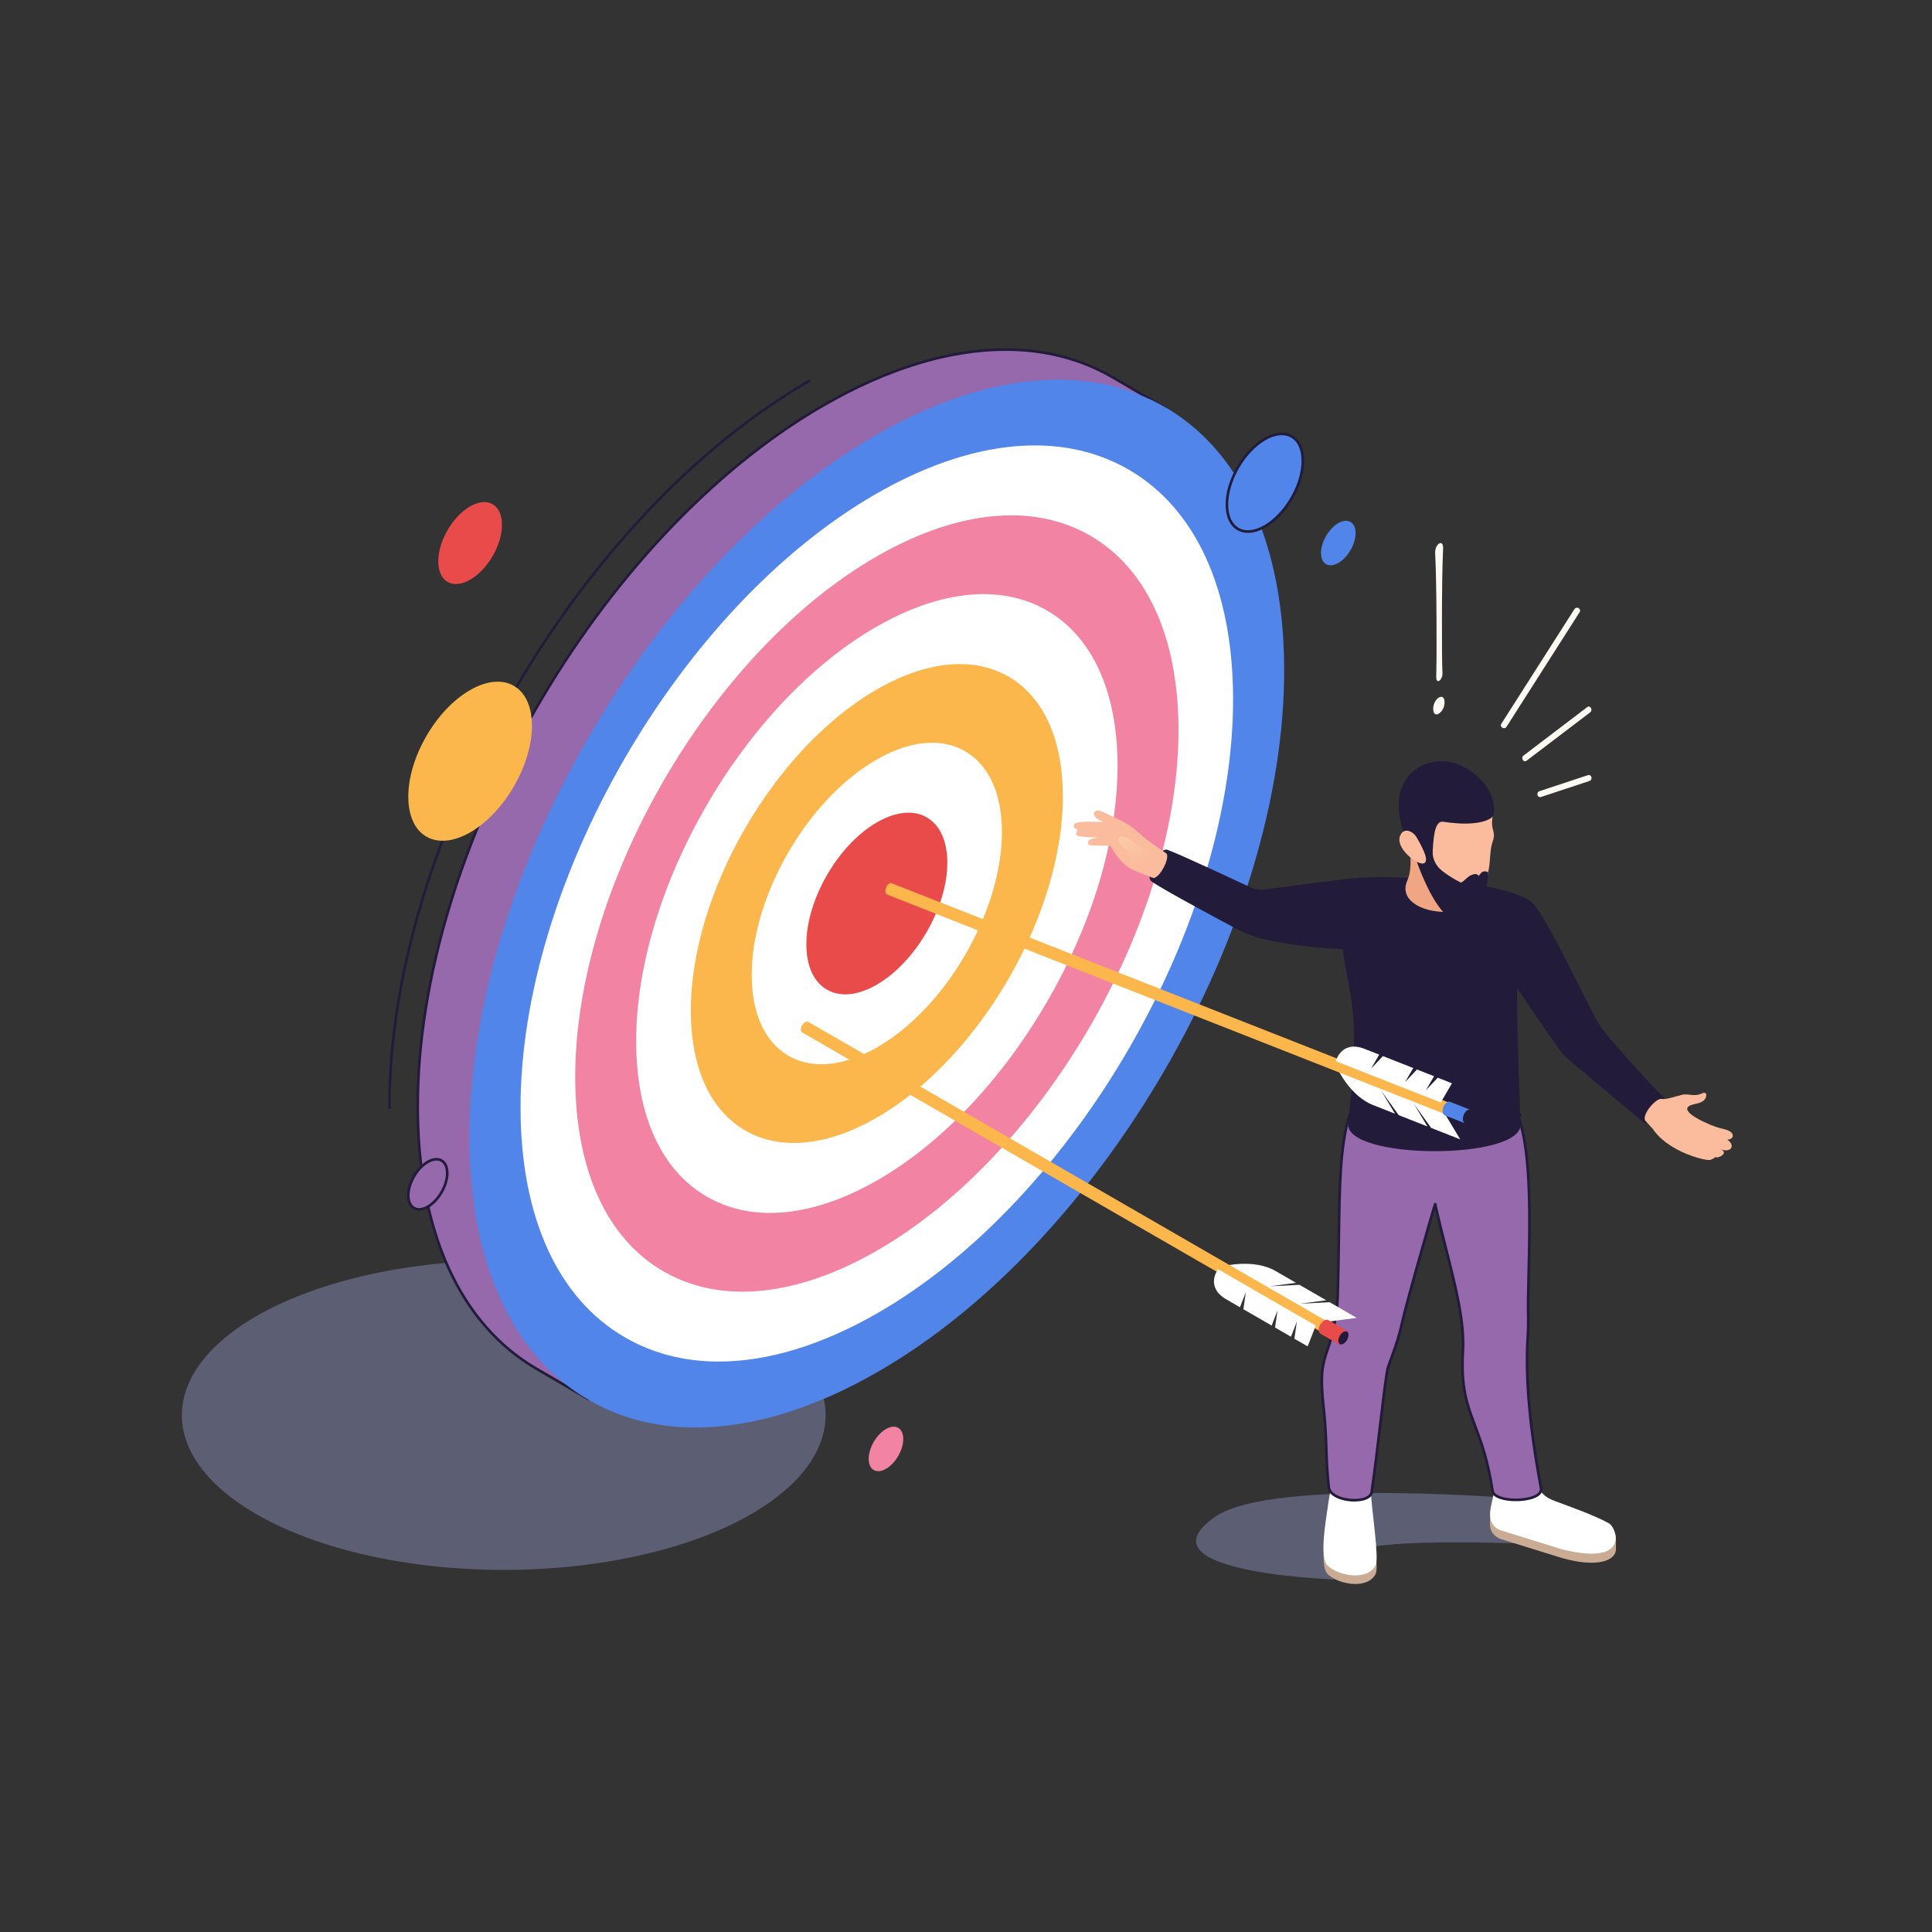 <?xml version="1.0" encoding="utf-8"?>
<!-- Generator: Adobe Illustrator 28.2.0, SVG Export Plug-In . SVG Version: 6.00 Build 0)  -->
<svg version="1.1" id="Layer_1" xmlns="http://www.w3.org/2000/svg" xmlns:xlink="http://www.w3.org/1999/xlink" x="0px" y="0px"
	 viewBox="0 0 1200 1200" style="enable-background:new 0 0 1200 1200;" xml:space="preserve">
<rect x="0" y="0" width="1200" height="1200" fill="#333333" stroke="none"/>
<style type="text/css">
	.st0{opacity:0.6;fill:#787B9E;}
	.st1{fill:#221B3A;}
	.st2{fill:#9569AB;}
	.st3{fill:#5185E9;}
	.st4{fill:#F383A2;}
	.st5{fill:#FBB64C;}
	.st6{fill:#E84B4A;}
	.st7{fill:#FFFFFF;}
	.st8{fill:#CAAB93;}
	.st9{fill:#F0A682;}
	.st10{fill:#FABC9D;}
	.st11{fill:url(#SVGID_1_);}
	.st12{fill:#FDFAF3;}
	.st13{fill:#CDB682;}
</style>
<g id="_x31_3_2_">
	<ellipse class="st0" cx="312.87" cy="878.99" rx="199.92" ry="96.11"/>
	<g>
		<g>
			<g>
				<path class="st1" d="M241.9,688.91c-0.44,0-0.81-0.36-0.81-0.81c-0.47-165.95,116.6-368.77,260.97-452.13
					c0.39-0.22,0.89-0.09,1.11,0.3c0.22,0.39,0.09,0.88-0.3,1.11C358.95,320.48,242.24,522.67,242.71,688.1
					C242.71,688.55,242.35,688.91,241.9,688.91L241.9,688.91z"/>
			</g>
			<g>
				<path class="st2" d="M690.96,234.28c-45.93-26.69-109.54-22.93-179.73,17.59C371.68,332.45,258.99,527.7,259.44,688.05
					c0.23,79.64,28.34,135.68,73.69,162.04l32.57,19.01l357.83-615.81L690.96,234.28z"/>
				<path class="st1" d="M365.7,869.91c-0.14,0-0.29-0.03-0.41-0.11l-32.56-19.01c-47.56-27.64-73.87-85.43-74.08-162.74
					c-0.46-160.34,112.67-356.32,252.19-436.88c68.2-39.37,132.33-45.6,180.54-17.59c0.01,0.01,32.57,19.02,32.57,19.02
					c0.38,0.22,0.51,0.72,0.29,1.1L366.4,869.5c-0.11,0.19-0.29,0.32-0.5,0.38C365.84,869.9,365.77,869.91,365.7,869.91z
					 M624.54,217.94c-34.62,0-73.04,11.62-112.91,34.64c-139.07,80.3-251.83,275.65-251.38,435.47c0.21,76.7,26.25,134,73.28,161.34
					l31.87,18.61l357.02-614.41l-31.87-18.61C670.96,223.59,648.68,217.94,624.54,217.94z"/>
			</g>
			<g>
				<path class="st3" d="M543.8,270.89c61.03-35.24,117.08-42.68,160.87-26.48c56.3,20.83,92.31,80.76,92.57,170.96
					c0.45,160.3-112.29,355.58-251.79,436.12c-139.55,80.57-252.98,15.87-253.44-144.43C291.56,546.71,404.25,351.46,543.8,270.89z"
					/>
				<path class="st3" d="M432.1,886.65c-24.16,0-46.48-5.62-66.16-16.94c-47.72-27.46-74.12-85.22-74.34-162.65
					c-0.22-77.63,25.87-165.78,73.45-248.21c47.58-82.44,110.99-149.32,178.54-188.31c29.9-17.27,59.18-28.23,87.05-32.58
					c26.93-4.22,51.89-2.17,74.17,6.07c58.75,21.74,92.58,84.19,92.82,171.34c0.46,160.18-112.58,355.98-251.98,436.47
					C505.6,874.97,466.93,886.65,432.1,886.65z M544.01,271.24C404.82,351.59,291.96,547.1,292.41,707.06
					c0.22,77.12,26.48,134.64,73.93,161.94c47.8,27.51,111.33,21.16,178.9-17.86c139.18-80.36,252.05-275.85,251.59-435.77
					c-0.25-86.78-33.89-148.96-92.3-170.57C659.45,228.09,602.44,237.5,544.01,271.24L544.01,271.24z"/>
			</g>
			<g>
				<path class="st4" d="M543.94,320.03c50.7-29.27,97.26-35.45,133.63-21.99c46.77,17.31,76.69,67.09,76.9,142.02
					c0.38,133.16-93.28,295.38-209.16,362.29c-115.93,66.93-210.15,13.19-210.53-119.97C334.4,549.16,428.01,386.96,543.94,320.03z"
					/>
				<path class="st4" d="M451.15,831.63c-20.09,0-38.64-4.67-55-14.09c-39.65-22.83-61.59-70.83-61.77-135.18
					c-0.38-133.11,93.54-295.81,209.35-362.68c48.75-28.15,96.32-35.97,133.99-22.03c48.83,18.08,76.95,69.97,77.16,142.4
					c0.38,133.09-93.54,295.77-209.36,362.64C512.23,821.91,480.1,831.63,451.15,831.63z M544.14,320.38
					c-115.6,66.74-209.34,229.13-208.96,361.98c0.18,64.04,21.98,111.79,61.37,134.47c39.67,22.84,92.44,17.56,148.55-14.84
					c115.6-66.74,209.35-229.11,208.97-361.94c-0.21-72.07-28.14-123.69-76.63-141.64C640,284.55,592.64,292.38,544.14,320.38
					L544.14,320.38z"/>
			</g>
			<g>
				<path class="st5" d="M544.18,405.38c32.76-18.91,62.84-22.91,86.34-14.21c30.21,11.18,49.55,43.34,49.68,91.76
					c0.24,86.03-60.27,190.85-135.14,234.07c-74.9,43.24-135.78,8.52-136.02-77.52C408.8,553.42,469.28,448.62,544.18,405.38z"/>
				<path class="st5" d="M484.23,736.06c-13,0-25.01-3.02-35.61-9.12c-25.67-14.77-39.87-45.83-39.99-87.46
					c-0.24-86.06,60.47-191.23,135.34-234.45c31.54-18.19,62.33-23.25,86.69-14.24c31.61,11.69,49.82,45.28,49.94,92.14
					c0.24,86.03-60.47,191.19-135.34,234.42C523.74,729.78,502.95,736.06,484.23,736.06z M544.18,405.38
					c-74.44,43.45-134.98,148.31-134.74,234.11c0.12,41.32,14.18,72.14,39.59,86.75c25.58,14.73,59.63,11.31,95.83-9.58
					c74.65-43.1,135.19-147.95,134.95-233.73c-0.13-46.5-18.14-79.8-49.42-91.38c-24.13-8.95-54.69-3.9-85.99,14.17L544.18,405.38z"
					/>
			</g>
			<g>
				<path class="st6" d="M544.43,492.01c14.54-8.4,27.9-10.17,38.34-6.31c13.41,4.96,22,19.24,22.06,40.74
					c0.11,38.2-26.76,84.74-60,103.93c-33.26,19.2-60.29,3.78-60.4-34.42C484.31,557.74,511.17,511.21,544.43,492.01z"/>
				<path class="st6" d="M517.8,639.06c-5.8,0-11.18-1.35-15.91-4.08c-11.47-6.6-17.81-20.46-17.87-39.03
					c-0.1-38.28,26.9-85.07,60.2-104.29c14.06-8.12,27.79-10.38,38.69-6.34c14.12,5.23,22.26,20.21,22.32,41.12
					c0.11,38.27-26.9,85.05-60.2,104.27C535.42,636.26,526.16,639.06,517.8,639.06z M544.63,492.36
					c-33.08,19.11-59.91,65.57-59.81,103.59c0.06,18.27,6.25,31.88,17.47,38.33c11.27,6.48,26.31,4.98,42.32-4.26
					c33.09-19.1,59.92-65.56,59.81-103.58c-0.06-20.55-8-35.26-21.8-40.36C571.97,482.13,558.47,484.38,544.63,492.36L544.63,492.36
					z"/>
			</g>
			<g>
				<g>
					<path class="st7" d="M544.38,472.33c-42.64,24.62-77.22,84.51-77.08,133.51c0.14,49,34.94,68.77,77.58,44.15
						c42.64-24.62,77.16-84.42,77.03-133.41C621.77,467.58,587.02,447.71,544.38,472.33z M544.77,611.96
						c-24.35,14.06-44.25,2.72-44.33-25.26c-0.08-27.98,19.69-62.22,44.04-76.28c24.35-14.06,44.25-2.72,44.33,25.26
						C588.89,563.66,569.12,597.9,544.77,611.96z"/>
					<path class="st7" d="M510.22,661.02c-7.46,0-14.35-1.74-20.44-5.24c-14.69-8.46-22.83-26.19-22.89-49.94
						c-0.14-49.13,34.52-109.17,77.27-133.86c20.81-12.02,40.41-13.94,55.22-5.42c14.72,8.47,22.86,26.24,22.92,50.02
						c0.14,49.09-34.5,109.1-77.22,133.76C532.8,657.43,520.94,661.02,510.22,661.02z M544.38,472.33
						c-42.33,24.91-76.82,84.65-76.67,133.51c0.06,23.44,8.05,40.93,22.49,49.23c14.54,8.38,33.9,6.45,54.49-5.43
						c42.5-24.54,76.97-84.23,76.82-133.06c-0.06-23.48-8.06-41-22.52-49.32c-14.54-8.38-33.86-6.44-54.4,5.42L544.38,472.33z
						 M525.01,618.42c-4.3,0-8.27-1-11.77-3.02c-8.47-4.88-13.15-15.07-13.19-28.7c-0.08-28.12,19.77-62.5,44.24-76.63
						c11.96-6.91,23.24-7.99,31.75-3.09c8.46,4.87,13.14,15.07,13.18,28.7c0.08,28.12-19.76,62.49-44.24,76.63
						C537.94,616.37,531.15,618.42,525.01,618.42z M564.25,504.77c-5.99,0-12.65,2.01-19.56,5.99
						c-24.26,14.01-43.93,48.07-43.85,75.94c0.04,13.33,4.58,23.28,12.79,28c8.27,4.76,19.25,3.66,30.93-3.09
						c24.25-14.01,43.92-48.07,43.84-75.93c-0.04-13.33-4.58-23.28-12.78-28C572.25,505.74,568.41,504.77,564.25,504.77z"/>
				</g>
				<g>
					<path class="st7" d="M544.14,389.87c-82.2,47.46-148.87,162.94-148.61,257.4c0.27,94.45,67.38,132.7,149.58,85.24
						c82.2-47.46,148.88-162.95,148.61-257.4C693.46,380.66,626.34,342.42,544.14,389.87z M545.01,694.42
						c-63.96,36.93-116.11,7.15-116.32-66.29c-0.21-73.5,51.61-163.24,115.57-200.17c63.91-36.9,116.11-7.21,116.32,66.29
						C660.78,567.69,608.92,657.52,545.01,694.42z"/>
					<path class="st7" d="M478.37,753.37c-14.31,0-27.55-3.33-39.23-10.05c-28.25-16.25-43.88-50.36-44.01-96.04
						c-0.27-94.6,66.48-210.22,148.8-257.75c40.03-23.11,77.75-26.82,106.19-10.45c28.25,16.26,43.87,50.36,44,96.04
						c0.27,94.6-66.48,210.22-148.8,257.75C521.73,746.49,498.93,753.37,478.37,753.37z M610.89,369.83
						c-20.42,0-43.07,6.85-66.54,20.4c-82.1,47.4-148.68,162.71-148.41,257.05c0.13,45.37,15.61,79.23,43.6,95.33
						c28.19,16.23,65.6,12.51,105.37-10.44c82.11-47.4,148.68-162.71,148.41-257.05c-0.13-45.37-15.61-79.23-43.59-95.33
						C638.17,373.13,625.07,369.83,610.89,369.83z M493.08,710.73c-11.14,0-21.44-2.6-30.53-7.82c-22-12.66-34.17-39.22-34.27-74.78
						c-0.21-73.58,51.72-163.54,115.76-200.52c31.16-17.99,60.53-20.89,82.67-8.13c21.99,12.65,34.16,39.21,34.27,74.77
						c0.21,73.59-51.73,163.54-115.77,200.51C526.83,705.37,509.09,710.73,493.08,710.73z M596.17,412.46
						c-15.87,0-33.47,5.32-51.71,15.85c-63.82,36.86-115.58,126.49-115.37,199.82c0.1,35.26,12.12,61.57,33.86,74.08
						c21.88,12.59,50.95,9.7,81.84-8.14c63.82-36.85,115.58-126.48,115.37-199.81c-0.1-35.26-12.13-61.57-33.86-74.07
						C617.35,415.02,607.17,412.46,596.17,412.46z"/>
				</g>
				<g>
					<path class="st7" d="M543.91,307.35C422.1,377.68,323.33,548.77,323.72,688.73c0.4,139.91,99.82,196.56,221.63,126.24
						c121.76-70.3,220.53-241.38,220.13-381.29C765.09,293.71,665.67,237.05,543.91,307.35z M545.24,776.94
						c-103.52,59.77-188.03,11.61-188.37-107.34c-0.34-118.95,83.63-264.39,187.15-324.15c103.52-59.77,188.03-11.6,188.37,107.35
						C732.73,571.74,648.76,717.17,545.24,776.94z"/>
					<path class="st7" d="M446.43,845.69c-21.18,0-40.75-4.93-58.02-14.88c-41.79-24.04-64.9-74.5-65.09-142.08
						c-0.4-140.09,98.46-311.34,220.38-381.73c59.23-34.19,115.01-39.69,157.08-15.48c41.8,24.05,64.92,74.54,65.11,142.16
						c0.4,140.07-98.45,311.27-220.33,381.63C510.62,835.49,476.87,845.68,446.43,845.69z M642.76,277.47
						c-30.28,0-63.86,10.14-98.64,30.23c-121.71,70.26-220.39,241.19-219.99,381.03c0.19,67.28,23.17,117.49,64.69,141.38
						c41.82,24.06,97.35,18.55,156.33-15.49c121.67-70.24,220.33-241.13,219.93-380.94c-0.19-67.31-23.17-117.55-64.7-141.45
						C683.24,282.36,663.79,277.47,642.76,277.47z M461.18,803.1c-18.01,0-34.66-4.2-49.35-12.64
						c-35.54-20.46-55.2-63.38-55.37-120.86c-0.33-119.09,83.71-264.66,187.34-324.5c50.37-29.09,97.82-33.75,133.62-13.17
						c35.54,20.46,55.2,63.38,55.37,120.86c0.34,119.09-83.7,264.66-187.34,324.5C515.75,794.44,487.06,803.1,461.18,803.1z
						 M628.07,320.09c-25.73,0-54.28,8.63-83.85,25.7C440.8,405.5,356.94,550.76,357.27,669.59c0.17,57.18,19.68,99.86,54.96,120.16
						c35.53,20.44,82.69,15.76,132.8-13.16c103.43-59.71,187.29-204.97,186.95-323.8c-0.17-57.18-19.68-99.86-54.96-120.16
						C662.46,324.26,645.94,320.09,628.07,320.09z"/>
				</g>
			</g>
		</g>
		<g>
			<g>
				<g>
					<path class="st0" d="M960.68,959.36l-9.14-27.93c-0.96-0.02-161.01-14.31-196.83,10.69c-51.09,35.66,79.81,39.65,86.71,39.19
						c0,0-17.57-5.01-2.88-16.31C853.23,953.71,960.68,959.36,960.68,959.36z"/>
					<g>
						<g>
							<g>
								<g>
									<path class="st8" d="M822.71,956.2c-0.99,9.21-1.2,18.72,2.14,21.73c7.11,6.42,24.71,9.41,29.65-0.42
										c1.17-2.33,0.27-11.59-0.92-21.31H822.71z"/>
									<path class="st7" d="M824.8,972.61c7.11,6.42,24.71,9.41,29.65-0.42c2.3-4.57-2.71-35.79-2.88-44.76
										c-0.05-2.56-0.12-7.07-0.12-7.07c-0.66-0.89-3.97-1.67-4.96-2.16c-4.24-2.11-12.03-0.4-16.75-0.72
										c-2.41-0.16-4.68,15.9-4.9,17.5C823.49,944.73,819.27,967.61,824.8,972.61z"/>
								</g>
							</g>
						</g>
						<g>
							<path class="st8" d="M1002.2,951.44c-7.3-5.61-27.6-10.64-36.21-13.6c-6.94-2.39-9.55-5.48-12.18-11.88l-25.18-1.34
								c0.27,6.53-2.73,8.77-3.08,15.03c-0.03,0.59-0.15,6.46-0.13,7.02c0.15,3.84,1.66,7.06,6.16,9.08l38.78,12.03
								c22,6.13,33.41,1.58,33.35-5.71C1003.67,956.3,1004.04,952.85,1002.2,951.44z"/>
							<path class="st7" d="M999.44,946.22c-8.05-4.55-23.46-10.19-33.31-13.75c-6.9-2.5-9.55-5.48-12.18-11.88l-25.18-1.34
								c0.48,11.32-9.24,25.68,2.97,31.14l38.76,12.02C1013.14,972.83,1004.01,948.8,999.44,946.22z"/>
						</g>
						<g>
							<path class="st2" d="M948.95,829.77c0.26-3.97,0.37-7.95,0.26-11.95c-0.74-25.34,4.82-94.16-6.06-124.05l1.13-1.18
								c-1.47-5.77-104.6-5.74-106.2,0c-7.63,27.44-5.64,56.72-7.2,112.43c-0.22,7.8-2.24,20.37-4.54,27.83
								c-4.13,13.36-7.1,16.05-4.05,43.01c2.01,17.79,0.99,29.52,3.01,47.31c-0.05,9.97,27.4,12.07,26.8,2.47
								c3.46-22.87,8.35-71.02,9.97-76.08c0.54-1.69,1.13-3.37,1.76-5.03c2.83-7.48,5.35-15.03,7.02-22.85
								c2.61-12.14,19.97-72.34,20.52-73.71c7.38,33.39,18.73,66.05,17.29,91.05c-2.33,40.46,11.42,41.73,18.34,86.6
								c0.32,8.43,30.79,7.82,30.24-0.76C951.64,894.66,946.94,860.56,948.95,829.77z"/>
							<path class="st1" d="M841.19,932.63c-4.16,0-8.65-0.93-11.92-2.75c-3.15-1.74-4.81-4.07-4.79-6.72
								c-1.01-8.82-1.26-16.33-1.5-23.59c-0.25-7.25-0.5-14.74-1.5-23.62c-2.62-23.2-0.85-28.48,2.37-38.07
								c0.54-1.61,1.12-3.32,1.72-5.27c2.27-7.32,4.29-19.71,4.51-27.62c0.39-13.82,0.55-26.11,0.7-36.96
								c0.46-33.08,0.76-54.94,6.52-75.66c1.53-5.47,59.33-4.89,61.76-4.87c20.48,0.22,45.08,1.25,46.01,4.88
								c0.07,0.27-0.01,0.55-0.2,0.76l-0.78,0.82c7.98,22.59,6.96,65.89,6.22,97.57c-0.25,10.65-0.47,19.86-0.29,26.25
								c0.11,3.72,0.02,7.66-0.26,12.03c-2.18,33.29,3.68,70.09,8.28,94.87c0.09,1.33-0.32,3.12-2.74,4.7
								c-5.61,3.67-19.24,4.09-25.57,0.81c-2.83-1.46-3.48-3.29-3.53-4.56c-2.96-19.11-7.15-30.22-10.85-40.02
								c-4.94-13.08-8.84-23.42-7.5-46.66c1.03-17.85-4.55-39.8-10.46-63.03c-2.07-8.15-4.2-16.56-6.11-25
								c-3.47,11.74-17.44,60.7-19.63,70.9c-1.48,6.9-3.66,13.98-7.06,22.97c-0.63,1.65-1.21,3.32-1.76,5
								c-0.85,2.67-2.74,18.5-4.74,35.26c-1.69,14.17-3.61,30.24-5.19,40.7c0.13,1.88-0.83,3.63-2.8,4.87
								C847.96,931.97,844.69,932.63,841.19,932.63z M891.21,689.08c-31.21,0-51.1,1.9-52.37,3.78c-5.68,20.47-5.99,42.24-6.44,75.2
								c-0.15,10.85-0.32,23.15-0.71,36.98c-0.21,8.03-2.27,20.61-4.58,28.04c-0.61,1.96-1.19,3.7-1.73,5.31
								c-3.15,9.37-4.88,14.54-2.3,37.37c1.01,8.94,1.27,16.46,1.51,23.74c0.25,7.23,0.49,14.71,1.5,23.55
								c-0.01,2.66,2.15,4.39,3.96,5.4c5.49,3.05,15,3.44,19.18,0.78c1.45-0.92,2.14-2.12,2.05-3.57
								c1.58-10.61,3.5-26.66,5.19-40.82c2.1-17.56,3.91-32.73,4.81-35.56c0.57-1.76,1.17-3.47,1.78-5.07
								c3.37-8.92,5.53-15.92,6.99-22.74c2.6-12.15,19.89-72.18,20.56-73.84c0.35-0.46,0.72-0.56,0.99-0.51
								c0.29,0.08,0.55,0.28,0.62,0.58c2.05,9.37,4.43,18.75,6.74,27.81c5.94,23.36,11.54,45.42,10.5,63.53
								c-1.32,22.9,2.53,33.09,7.39,45.99c3.73,9.87,7.95,21.06,10.94,40.43c0.06,1.32,0.95,2.39,2.67,3.28
								c5.84,3.02,18.82,2.64,23.94-0.72c1.41-0.93,2.09-1.98,2.02-3.14c-4.6-24.77-10.47-61.71-8.29-95.18
								c0.29-4.31,0.36-8.2,0.26-11.88c-0.19-6.44,0.02-15.67,0.28-26.34c0.75-31.77,1.77-75.28-6.29-97.45
								c-0.11-0.29-0.04-0.61,0.17-0.84l0.64-0.67c-2.67-1.65-20.61-3.4-50.5-3.46C892.21,689.08,891.71,689.08,891.21,689.08z"/>
						</g>
					</g>
				</g>
				<g>
					<g>
						<path class="st1" d="M1033.37,681.46c-11.43-10.95-27.83-29.9-35.12-38.45c-2.8-3.29-5.21-6.82-7.22-10.64
							c-9.73-18.45-32.6-66.31-39.64-72.03c-15.76-12.8-86.25-17.4-110.43-14.9c-9.28,0.96-40.15,4.94-54.77,6.98
							c-3.46,0.48-6.91-0.05-10.07-1.53c-12.13-5.7-43.35-20.29-50.82-22.98c-5.2-2.3-14.69,16.08-10.08,19.52
							c5.65,4.21,36.61,20.87,52.35,29.27c6.12,3.27,12.66,5.65,19.45,7.08c25.78,5.44,46.97,5.76,46.97,5.76
							c3.84,30.05,11.54,35.33,3.39,108.16c-2.54,22.76,107.97,23.22,107.06,0.6c-0.74-18.54-2.6-72.44-2.11-84.59
							c0,0,26.95,40.24,29.86,42.63c3.08,2.53,48.03,40.4,48.59,40.77C1026.54,700.91,1038.24,686.32,1033.37,681.46z"/>
					</g>
				</g>
				<g id="XMLID_33_">
					<path id="XMLID_37_" class="st9" d="M912.1,525.08l-36.97-5.58c0.6,7.97,2.37,19.83-0.92,27.12
						c-9.68,21.47,40.02,26.44,40.22,9.94C914.61,541.48,913.54,534.55,912.1,525.08z"/>
					<path id="XMLID_36_" class="st10" d="M927.02,506.87c0.05-1.4,0.14-6.1-1.2-8.65c-11.78-4.32-28.72,4.88-38.64,11.86
						c-4.86,3.42-8.88,6.75-14.05,8.41c1.02,2.52,2.1,5.01,3.24,7.47c3.41,7.36,6.32,17.42,12.19,23.03
						c5.03,4.8,11.23,7.05,17.45,10.17c6.51,3.26,14.02,2.24,15.98-6.69c1.49-6.77,2.89-11.71,3.36-17.74
						c0.37-4.82,0.47-8.41,2.07-12.98c1.35-3.85-0.45-6.06-0.68-9.77C926.66,510.41,926.97,508.49,927.02,506.87z"/>
					<path class="st1" d="M918.56,544.09c-1.07-1.55-2.67-1.49-5.14-0.36c-2.18,1-3.63,3.35-5.97,4.48
						c-4.37-2.09-8.39-4.71-11.77-7.34c-3.75-2.92-5.94-7.39-5.94-12.14c-2.98-2.65-8.77-0.78-12.35-0.48
						c3.01,7.05,15,48.05,34.38,45.63c11.54-1.44,11.94-28.77,12.58-32.09C922.48,540.82,920.44,540.65,918.56,544.09z"/>
					<path id="XMLID_35_" class="st1" d="M927.84,505.7c2.24-17.56-17.1-32.02-30.03-32.82c-19.57-1.21-35.64,14.96-26.42,42.72
						c0.74,2.22,2.26,1.64,4.17,2.35c2.19,0.81,4.11,2.35,5.33,4.34c1.6,2.62,2.59,5.56,3.41,8.52c0.84,3.02,5.09,4.26,5.43-0.14
						c0.6-7.7,0.59-21.2,6.77-20.26C918.47,513.79,927.45,508.82,927.84,505.7z"/>
					<path id="XMLID_34_" class="st10" d="M869.78,518.78c-3.61,7.78,10.23,18.35,14.2,17.55c4.75-0.97-1.34-11.28-3.95-16.02
						C877.92,516.47,872.24,513.5,869.78,518.78z"/>
				</g>
				<path class="st10" d="M1021.96,696.13c-2.47-3.62,6.58-14.21,10.05-13.57c2.7,0.5,7.77-1.32,12.83-2.59
					c2.62-0.66,5.72,0.41,8.42,0.17c1.47-0.13,2.54-0.42,3.84-1c3.69-1.64,3.08,2.58,1.26,4.27c-1.98,1.84-5.14,2.04-7.6,2.84
					c-10.85,3.56,12.94,13.39,17.33,14.4c2.62,0.6,9.26,1.78,8,5.57c-0.51,1.55-3.25,1.62-3.25,1.62c5.68,3.93,1.76,8.58-4.22,5.85
					c0,0,3.3,1.28,1.67,3.31c-1,1.25-3.82,2.39-5.23,1.64c0.27,0.74-1.48,1.15-2.14,1.58c-1.98,1.29-13.76-2.14-21.56-6.43
					c-5.89-3.25-11.15-7.18-14.9-12.76L1021.96,696.13z"/>
				<g>
					<path class="st10" d="M715.72,545.15c4,1.95,12.29-13.95,8.15-15.47c-1.56-0.97-13.26-9.34-14.38-10.42
						c-3.34-3.24-6.77-6.14-10.9-8.34c-4.34-2.31-9.27-4.66-13.78-6.71c-5.97-2.72-8.53,3.02,0.43,6.23
						c-4.67,0.21-17.07-0.98-18.14,1.82c-0.55,1.44,1.01,2.79,2.45,3.32c-1.3,0.51-1.58,2.84-0.36,3.52
						c1.53,0.85,14.24,1.2,14.24,1.2s-6.59-0.11-7.51,2.44c-0.92,2.56,2.23,2.29,3.74,2.37c1.3,0.07,2.6,0.1,3.91,0.13
						c2.01,0.04,4.09-0.06,6.09,0.18c0,0,1.38,2.23,2.64,4.11c4.95,7.38,8.21,9.99,18.41,13.65
						C711.92,543.61,713.34,544.16,715.72,545.15z"/>
					
						<linearGradient id="SVGID_1_" gradientUnits="userSpaceOnUse" x1="278.352" y1="473.781" x2="296.416" y2="489.909" gradientTransform="matrix(-0.967 -0.255 0.255 -0.967 858.846 1063.006)">
						<stop  offset="0" style="stop-color:#FABC9D"/>
						<stop  offset="1" style="stop-color:#FCCEAA"/>
					</linearGradient>
					<path class="st11" d="M702.72,522.12c-1.31-1.05-5.12-3.68-7.38-2.1c-1.73,1.21-0.7,3.24,2.29,6.06
						c5.46,5.16,5.15,9.43,9.12,12.34c5.22,3.82,13.13-1.11,11.85-4.64c-0.58-1.61-2.05-2.67-3.34-3.69
						C713.51,528.72,704.71,523.73,702.72,522.12z"/>
				</g>
			</g>
			<g>
				<path class="st12" d="M935.71,451.44c15.15-23.75,30.3-47.51,45.44-71.26c1.29-2.03-1.93-3.89-3.21-1.88
					c-15.15,23.75-30.3,47.51-45.44,71.26C931.21,451.59,934.43,453.46,935.71,451.44L935.71,451.44z"/>
			</g>
			<g>
				<path class="st12" d="M948.18,472.49c13.17-10.02,26.34-20.03,39.52-30.05c1.88-1.43,0.03-4.66-1.88-3.21
					c-13.17,10.02-26.34,20.03-39.52,30.05C944.42,470.7,946.27,473.94,948.18,472.49L948.18,472.49z"/>
			</g>
			<g>
				<path class="st12" d="M957.16,495.01c10.03-3.31,20.06-6.63,30.09-9.94c2.26-0.75,1.29-4.34-0.99-3.59
					c-10.03,3.31-20.06,6.63-30.09,9.94C953.91,492.17,954.88,495.76,957.16,495.01L957.16,495.01z"/>
			</g>
			<g>
				<path class="st12" d="M893.73,433.21c-1.7,0.98-3.55,3.76-3.55,7.06c0,3.35,1.74,4.01,3.28,3.12c1.62-0.94,3.78-3.37,3.78-7.19
					C897.23,432.72,895.35,432.28,893.73,433.21z"/>
				<path class="st12" d="M892.07,420.33c-0.04,2.49,0.83,3.11,1.85,2.52c1.03-0.59,2.17-2.61,2.02-5.05
					c-0.32-4.88-0.32-19.55-0.32-32.04c0-16.61,0.2-34.39,0.71-45.06c0.16-3.1-1.14-3.87-2.41-3.14c-1.26,0.73-2.68,3.02-2.53,5.99
					c0.75,14.59,0.88,35.96,0.88,55.45C892.27,406.54,892.27,413.68,892.07,420.33z"/>
			</g>
		</g>
		<g>
			<path class="st7" d="M820.45,821.49l15.27-2.03l6.96-0.92l-16.81-9.7l-18.32,0.93l16.19-2.15l-16.63-9.6l-18.32,0.92l16.2-2.15
				c-3.28-1.9-10.54-6.09-12.76-7.37c-13.22-7.63-31.5-3.19-32.46-2.96L820.45,821.49z"/>
			<g id="Axonometric_Cylinder_118_">
				<path id="Cylinder_face_208_" class="st13" d="M825.73,823.2c1.32-0.76,2.39-0.15,2.39,1.38c0,1.53-1.07,3.38-2.39,4.15
					c-1.32,0.76-2.39,0.15-2.39-1.38C823.34,825.82,824.41,823.96,825.73,823.2z"/>
				<g id="Cylinder_body_72_">
					<path class="st5" d="M824.06,828.9L498.59,640.99c-0.44-0.25-0.72-0.79-0.72-1.56c0-1.53,1.07-3.38,2.39-4.15
						c0.65-0.38,1.25-0.42,1.68-0.18l325.47,187.91c-0.43-0.24-1.02-0.2-1.68,0.18c-1.32,0.76-2.39,2.62-2.39,4.15
						C823.34,828.11,823.61,828.66,824.06,828.9z"/>
					<path class="st5" d="M824.06,829.31c-0.25-0.08-325.68-187.96-325.68-187.96c-0.59-0.33-0.91-1.01-0.91-1.91
						c0-1.69,1.14-3.67,2.59-4.5c0.78-0.44,1.5-0.5,2.08-0.18l325.47,187.91c0.19,0.11,0.25,0.36,0.15,0.55
						c-0.12,0.19-0.34,0.26-0.55,0.16c-0.33-0.18-0.78-0.11-1.27,0.17c-1.2,0.7-2.19,2.41-2.19,3.8c0,0.58,0.17,1,0.48,1.19
						c0.23,0.13,0.29,0.38,0.19,0.57C824.33,829.23,824.2,829.31,824.06,829.31z M501.33,635.37c-0.25,0-0.55,0.09-0.86,0.27
						c-1.19,0.68-2.19,2.42-2.19,3.8c0,0.59,0.18,1.02,0.51,1.21L822.96,827.8c-0.02-0.14-0.03-0.3-0.03-0.46
						c0-1.68,1.14-3.65,2.6-4.5c0.14-0.08,0.28-0.15,0.41-0.21L501.74,635.46C501.62,635.4,501.48,635.37,501.33,635.37z"/>
				</g>
			</g>
			<g id="Axonometric_Cylinder_117_">
				<g>
					<path class="st6" d="M832.2,834.87l-11.74-6.78c-0.59-0.33-0.95-1.04-0.95-2.07c0-2.02,1.42-4.49,3.17-5.5
						c0.87-0.5,1.65-0.55,2.22-0.23l11.74,6.78L832.2,834.87z"/>
					<path class="st6" d="M832.2,835.28c-0.21-0.06-11.95-6.82-11.95-6.82c-0.74-0.42-1.15-1.28-1.15-2.42
						c0-2.15,1.51-4.77,3.37-5.84c0.98-0.56,1.91-0.65,2.63-0.25l11.75,6.79c0.19,0.11,0.25,0.36,0.14,0.55l-4.45,7.8
						C832.27,835.28,832.23,835.28,832.2,835.28z M824.11,820.5c-0.36,0-0.78,0.13-1.23,0.38c-1.63,0.95-2.97,3.26-2.97,5.15
						c0,0.84,0.27,1.45,0.74,1.72l11.39,6.57l4.05-7.09l-11.39-6.58C824.52,820.55,824.33,820.5,824.11,820.5z"/>
				</g>
				<path id="Cylinder_face_207_" class="st1" d="M834.42,827.31c1.75-1.01,3.17-0.19,3.17,1.83c0,2.02-1.42,4.49-3.17,5.5
					c-1.75,1.01-3.17,0.19-3.17-1.83S832.67,828.32,834.42,827.31z"/>
			</g>
			<path class="st7" d="M813.79,832.21l3.45-8.85l-60.68-35.04c-0.4,0.56-8.02,11.16,5.21,18.79c2.22,1.28,5.11,2.95,8.4,4.85
				l0.2-0.54l3.45-8.85l-1.53,10.62c5.42,3.13,11.65,6.73,17.56,10.14l0.2-0.54l3.45-8.85l-1.54,10.61
				c3.56,2.06,6.94,4.01,9.88,5.71l0.21-0.53l3.45-8.85l-1.54,10.61c4.96,2.86,8.08,4.66,8.24,4.76L813.79,832.21z"/>
		</g>
		<g>
			<path class="st7" d="M895.43,688.45l7.92,13.21l3.61,6.02l-18.06-7.11l-10.68-14.91l8.4,14.01l-17.87-7.03l-10.69-14.91
				l8.41,14.01c-3.53-1.39-11.33-4.46-13.71-5.4c-14.21-5.59-22.11-22.66-22.53-23.56L895.43,688.45z"/>
			<g id="Axonometric_Cylinder_116_">
				<path id="Cylinder_face_206_" class="st13" d="M900.05,691.53c0.23,1.51,1.38,1.96,2.57,1.01c1.2-0.95,1.98-2.95,1.75-4.46
					s-1.38-1.96-2.57-1.01C900.61,688.02,899.83,690.01,900.05,691.53z"/>
				<g id="Cylinder_body_71_">
					<path class="st5" d="M903.47,686.66L553.77,549.02c-0.47-0.19-1.06-0.07-1.67,0.41c-1.2,0.95-1.98,2.95-1.75,4.46
						c0.11,0.75,0.45,1.23,0.91,1.42l349.71,137.64c-0.46-0.19-0.79-0.68-0.91-1.42c-0.23-1.51,0.56-3.51,1.75-4.46
						C902.41,686.59,903.01,686.47,903.47,686.66z"/>
					<path class="st5" d="M900.96,693.35c-0.15-0.02-349.86-137.66-349.86-137.66c-0.62-0.26-1.02-0.88-1.16-1.74
						c-0.25-1.67,0.59-3.79,1.9-4.84c0.7-0.55,1.42-0.7,2.07-0.48l349.67,137.63c0.24,0.09,0.34,0.33,0.26,0.54s-0.32,0.3-0.53,0.23
						c-0.32-0.15-0.81-0.02-1.26,0.35c-1.07,0.86-1.81,2.72-1.61,4.09c0.09,0.57,0.32,0.97,0.66,1.11c0.21,0.08,0.3,0.32,0.21,0.52
						C901.27,693.26,901.12,693.35,900.96,693.35z M553.31,549.33c-0.29,0-0.63,0.14-0.96,0.41c-1.08,0.85-1.8,2.72-1.6,4.08
						c0.08,0.58,0.32,0.97,0.66,1.12l348.34,137.1c-0.04-0.14-0.07-0.29-0.1-0.45c-0.25-1.67,0.59-3.79,1.91-4.84
						c0.13-0.1,0.25-0.19,0.38-0.26L553.62,549.4C553.52,549.36,553.42,549.33,553.31,549.33z"/>
				</g>
			</g>
			<g id="Axonometric_Cylinder_115_">
				<path class="st3" d="M909.88,697.65l-12.61-4.96c-0.61-0.25-1.05-0.9-1.2-1.89c-0.3-2,0.74-4.65,2.33-5.91
					c0.8-0.64,1.59-0.8,2.21-0.54l12.61,4.96L909.88,697.65z"/>
				<path id="Cylinder_face_205_" class="st1" d="M908.68,695.76c0.3,2,1.83,2.6,3.41,1.34c1.58-1.26,2.63-3.91,2.33-5.91
					c-0.15-0.99-0.59-1.63-1.2-1.88c-0.62-0.26-1.41-0.1-2.22,0.54C909.42,691.11,908.38,693.76,908.68,695.76z"/>
			</g>
			<path class="st7" d="M899.67,676.57l-4.78,8.22l-65.2-25.66c0.19-0.66,3.74-13.22,17.95-7.63c2.38,0.94,5.49,2.16,9.02,3.55
				l-0.29,0.49l-4.78,8.22l7.35-7.81c5.82,2.29,12.52,4.93,18.87,7.43l-0.29,0.49l-4.78,8.22l7.35-7.81
				c3.83,1.51,7.45,2.93,10.62,4.18l-0.28,0.5l-4.78,8.22l7.34-7.81c5.33,2.1,8.68,3.42,8.86,3.49L899.67,676.57z"/>
		</g>
	</g>
	<g>
		<path class="st2" d="M265.66,721.7c2.92-1.69,5.61-2.04,7.7-1.27c2.7,1,4.42,3.87,4.43,8.19c0.02,7.68-5.38,17.03-12.06,20.89
			c-6.68,3.86-12.12,0.76-12.14-6.92C253.58,734.91,258.98,725.56,265.66,721.7z"/>
		<path class="st1" d="M260.31,751.98c-1.29,0-2.49-0.31-3.56-0.92c-2.53-1.47-3.94-4.47-3.95-8.48
			c-0.02-7.93,5.57-17.62,12.46-21.59c3.03-1.75,6.01-2.22,8.4-1.32c3.14,1.16,4.94,4.43,4.96,8.95
			c0.02,7.93-5.57,17.61-12.47,21.59C264.1,751.39,262.12,751.98,260.31,751.98z M266.06,722.4c-6.44,3.71-11.67,12.77-11.65,20.18
			c0.02,3.4,1.13,5.91,3.15,7.07c2.01,1.16,4.79,0.87,7.77-0.86c6.45-3.71,11.68-12.77,11.66-20.18c-0.02-3.8-1.44-6.51-3.91-7.43
			C271.15,720.49,268.66,720.92,266.06,722.4L266.06,722.4z"/>
	</g>
	<path class="st5" d="M291.88,428.68c9.28-5.36,17.8-6.49,24.46-4.02c8.56,3.17,14.03,12.28,14.07,25.99
		c0.07,24.37-17.07,54.06-38.28,66.3c-21.22,12.25-38.46,2.41-38.53-21.96C253.53,470.61,270.67,440.93,291.88,428.68z"/>
	<path class="st6" d="M291.94,314.57c4.78-2.76,9.17-3.34,12.6-2.07c4.41,1.63,7.23,6.33,7.25,13.39
		c0.04,12.56-8.8,27.85-19.72,34.16c-10.93,6.31-19.82,1.24-19.85-11.31C272.19,336.17,281.01,320.88,291.94,314.57z"/>
	<path class="st3" d="M831.21,324.96c2.6-1.5,4.98-1.82,6.84-1.13c2.39,0.89,3.92,3.43,3.94,7.27c0.02,6.82-4.78,15.12-10.71,18.55
		c-5.93,3.43-10.76,0.68-10.78-6.14C820.48,336.69,825.28,328.39,831.21,324.96z"/>
	<path class="st4" d="M550.27,887.62c2.6-1.5,4.98-1.82,6.84-1.13c2.39,0.89,3.93,3.43,3.94,7.27c0.02,6.82-4.78,15.12-10.71,18.55
		c-5.93,3.43-10.76,0.68-10.78-6.14C539.55,899.35,544.34,891.04,550.27,887.62z"/>
	<g>
		<path class="st3" d="M785.56,272.73c5.7-3.29,10.93-3.98,15.01-2.47c5.25,1.95,8.62,7.54,8.64,15.96
			c0.04,14.96-10.48,33.19-23.5,40.7c-13.02,7.52-23.61,1.48-23.65-13.48C762.01,298.47,772.53,280.25,785.56,272.73z"/>
		<path class="st1" d="M775.13,330.98c-2.39,0-4.6-0.56-6.56-1.69c-4.7-2.71-7.3-8.34-7.32-15.85c-0.04-15.2,10.68-33.78,23.9-41.42
			c5.67-3.27,11.26-4.18,15.7-2.53c5.8,2.15,9.14,8.24,9.17,16.71c0.04,15.2-10.68,33.78-23.9,41.41
			C782.25,329.84,778.52,330.98,775.13,330.98z M785.96,273.43c-12.77,7.37-23.13,25.32-23.1,40.01c0.02,6.9,2.33,12.03,6.52,14.44
			c4.2,2.42,9.85,1.85,15.93-1.67c12.77-7.37,23.13-25.31,23.1-40c-0.02-7.75-2.98-13.29-8.11-15.19
			C796.28,269.54,791.21,270.4,785.96,273.43L785.96,273.43z"/>
	</g>
</g>
</svg>

